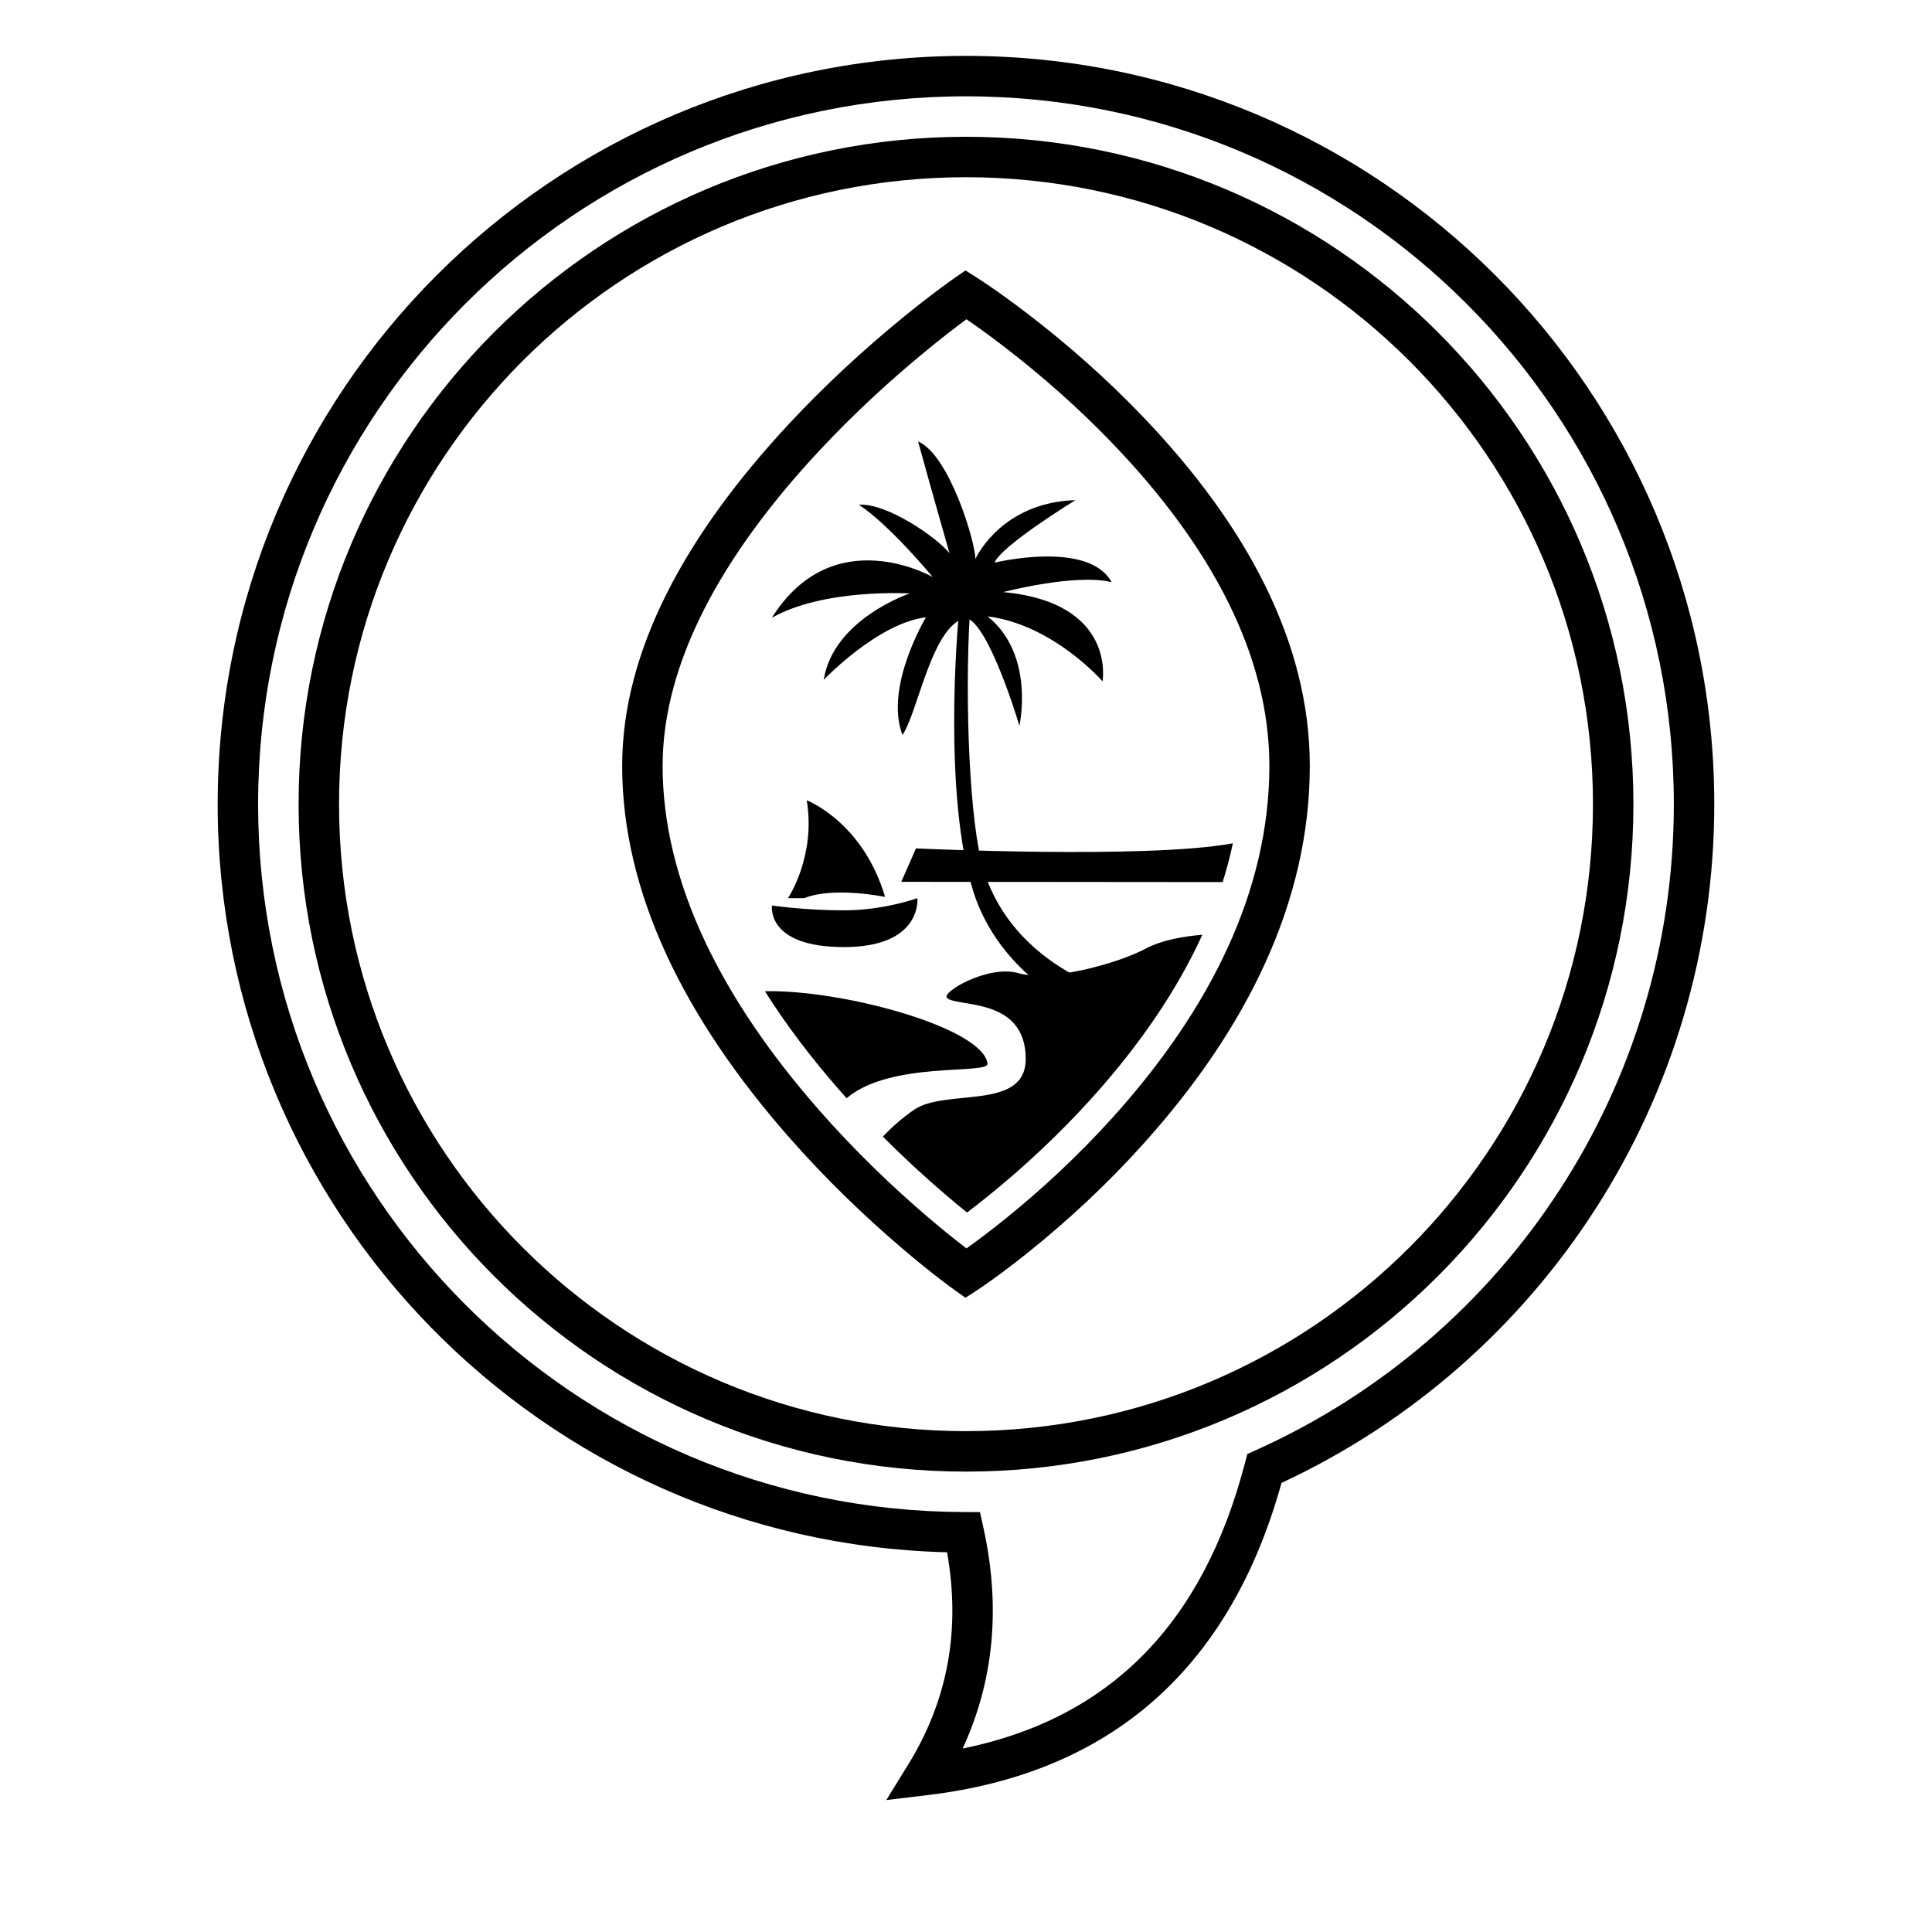 <?xml version="1.0" encoding="UTF-8"?>
<!-- Uploaded to: SVG Repo, www.svgrepo.com, Generator: SVG Repo Mixer Tools -->
<svg fill="#000000" width="800px" height="800px" version="1.1" viewBox="144 144 512 512" xmlns="http://www.w3.org/2000/svg">
 <g>
  <path d="m400 533.99c-97.684 0-176.87-79.188-176.87-176.87s79.188-176.87 176.87-176.87c97.68 0 176.87 79.188 176.87 176.87s-79.188 176.87-176.87 176.87zm0-10.723c91.762 0 166.15-74.387 166.15-166.15 0-91.762-74.387-166.15-166.15-166.15s-166.15 74.387-166.15 166.15c0 91.762 74.391 166.15 166.15 166.15z"/>
  <path d="m400.12 228.61c-0.195 0.145-0.398 0.293-0.609 0.449-2.867 2.137-6.07 4.625-9.52 7.449-9.875 8.066-19.75 17.145-28.949 27.016-25.961 27.852-41.441 56.32-41.441 83.434 0 30.695 15.527 61.707 41.547 91.332 9.195 10.469 19.062 20.008 28.926 28.414 3.449 2.938 6.648 5.519 9.512 7.727 0.184 0.141 0.359 0.277 0.535 0.41 0.141-0.102 0.289-0.207 0.441-0.316 2.852-2.043 6.039-4.453 9.477-7.215 9.84-7.906 19.684-17.016 28.855-27.191 25.992-28.832 41.5-60.266 41.5-93.16 0-29.32-15.453-58.199-41.387-85.262-9.18-9.578-19.027-18.227-28.875-25.793-3.441-2.648-6.637-4.965-9.492-6.938-0.18-0.121-0.352-0.242-0.52-0.355zm-91.238 118.35c0-30.414 16.684-61.098 44.316-90.742 9.559-10.254 19.781-19.652 30.008-28.008 3.582-2.93 6.914-5.519 9.906-7.746 1.812-1.348 3.121-2.285 3.844-2.781l2.91-2.008 2.992 1.887c0.73 0.461 2.047 1.328 3.867 2.586 3.004 2.07 6.344 4.496 9.938 7.258 10.25 7.875 20.5 16.879 30.082 26.875 27.664 28.867 44.367 60.082 44.367 92.68 0 35.965-16.652 69.715-44.258 100.34-9.582 10.633-19.84 20.129-30.102 28.371-3.598 2.891-6.941 5.418-9.949 7.574-1.828 1.309-3.148 2.207-3.883 2.688l-3.055 1.984-2.969-2.106c-0.727-0.516-2.039-1.484-3.856-2.883-3-2.312-6.332-5.004-9.918-8.062-10.238-8.719-20.469-18.609-30.031-29.496-27.574-31.398-44.211-64.625-44.211-98.406z"/>
  <path d="m470.72 367.48c-22.629 4.227-83.984 1.355-83.984 1.355l-3.887 8.855 85.164 0.074c1.078-3.41 1.98-6.84 2.707-10.285z"/>
  <path d="m366.75 433.23c-7.695-8.766-14.422-17.633-20.043-26.543 20.613-0.473 57.766 9.684 58.992 19.176 0.387 3.012-25.73-0.793-37.336 9.184-0.539-0.602-1.078-1.207-1.613-1.816zm19.477 4.879c8.355-5.777 29.598 0.383 29.598-13.484 0-16.559-18.336-13.609-20.863-16.18-1.523-1.535 11-8.855 18.969-6.543 7.973 2.316 25.809-2.312 33.773-6.547 4.402-2.332 10.418-3.266 14.93-3.629-6.785 14.871-16.738 29.348-29.277 43.258-8.883 9.855-18.434 18.695-27.977 26.359-1.777 1.43-3.484 2.762-5.106 3.988-1.703-1.371-3.496-2.859-5.371-4.453-5.691-4.852-11.387-10.09-16.941-15.672 2.027-2.144 4.781-4.695 8.266-7.098z"/>
  <path d="m387.12 382.02s1.359 12.965-19.441 12.965-19.098-11.02-19.098-11.02 8.527 1.285 19.098 1.285c10.574 0 19.441-3.231 19.441-3.231z"/>
  <path d="m387.3 260.99c3.68 13.402 8.324 29.602 8.324 29.602-3.356-4.137-16.496-13.328-23.996-12.824 8.297 5.488 19.559 19.164 19.559 19.164 0.039 0-26.336-15.207-42.645 10.793 13.746-7.832 36.57-6.461 36.57-6.461s-20.234 6.727-22.824 22.906c0 0 14.266-15.008 27.094-16.574 0 0-11.094 18.438-6.219 31.195 4.152-6.09 7.816-29.242 16.832-31.066 6.18 1.559 14.156 28.613 14.156 28.613s4.269-18.77-8.434-28.996c17.457 2.207 30.461 17.223 30.461 17.223s3.785-20.848-26.305-23.652c0 0 19.109-5.012 28.711-2.633-6.098-11.23-31.004-5.176-31.004-5.176 1.629-4.402 21.402-16.551 21.402-16.551-13.816 0.383-22.617 8.086-26.52 15.559 0.129-4.106-6.84-27.617-15.164-31.121z"/>
  <path d="m398.1 306.98 2.906-0.16c-1.359 22.859-0.086 55.633 3.676 67.766 6.387 20.609 25.008 28.547 29.438 30.523 2.516 1.113 1.551 5.75-3.492 5.434-5.027-0.324-22.598-11.031-28.664-30.211-8.125-25.727-4.18-70.672-3.863-73.352z"/>
  <path d="m357.79 356.08s14.879 5.695 20.77 25.617c0 0-13.637-2.84-21.387 0.32h-4.34c0-0.012 7.441-11.07 4.957-25.938"/>
  <path d="m201.69 357.12c0-109.52 88.785-198.31 198.31-198.31 109.52 0 198.3 88.785 198.3 198.31 0 77.938-45.375 147.6-114.69 179.87-13.598 49.047-45.078 76.891-93.699 82.719l-11.031 1.324 5.832-9.457c10.48-17.004 13.906-35.656 10.273-56.207-107.23-2.656-193.3-90.422-193.3-198.25zm272.22 174.69 0.648-2.481 2.336-1.051c66.809-30.066 110.69-96.609 110.69-171.16 0-103.6-83.984-187.59-187.59-187.59-103.61 0-187.59 83.988-187.59 187.59 0 103.39 83.652 187.28 187.01 187.59l4.293 0.016 0.922 4.195c4.617 20.977 2.777 40.527-5.516 58.465 38.91-7.922 63.637-32.895 74.789-75.574z"/>
 </g>
</svg>
